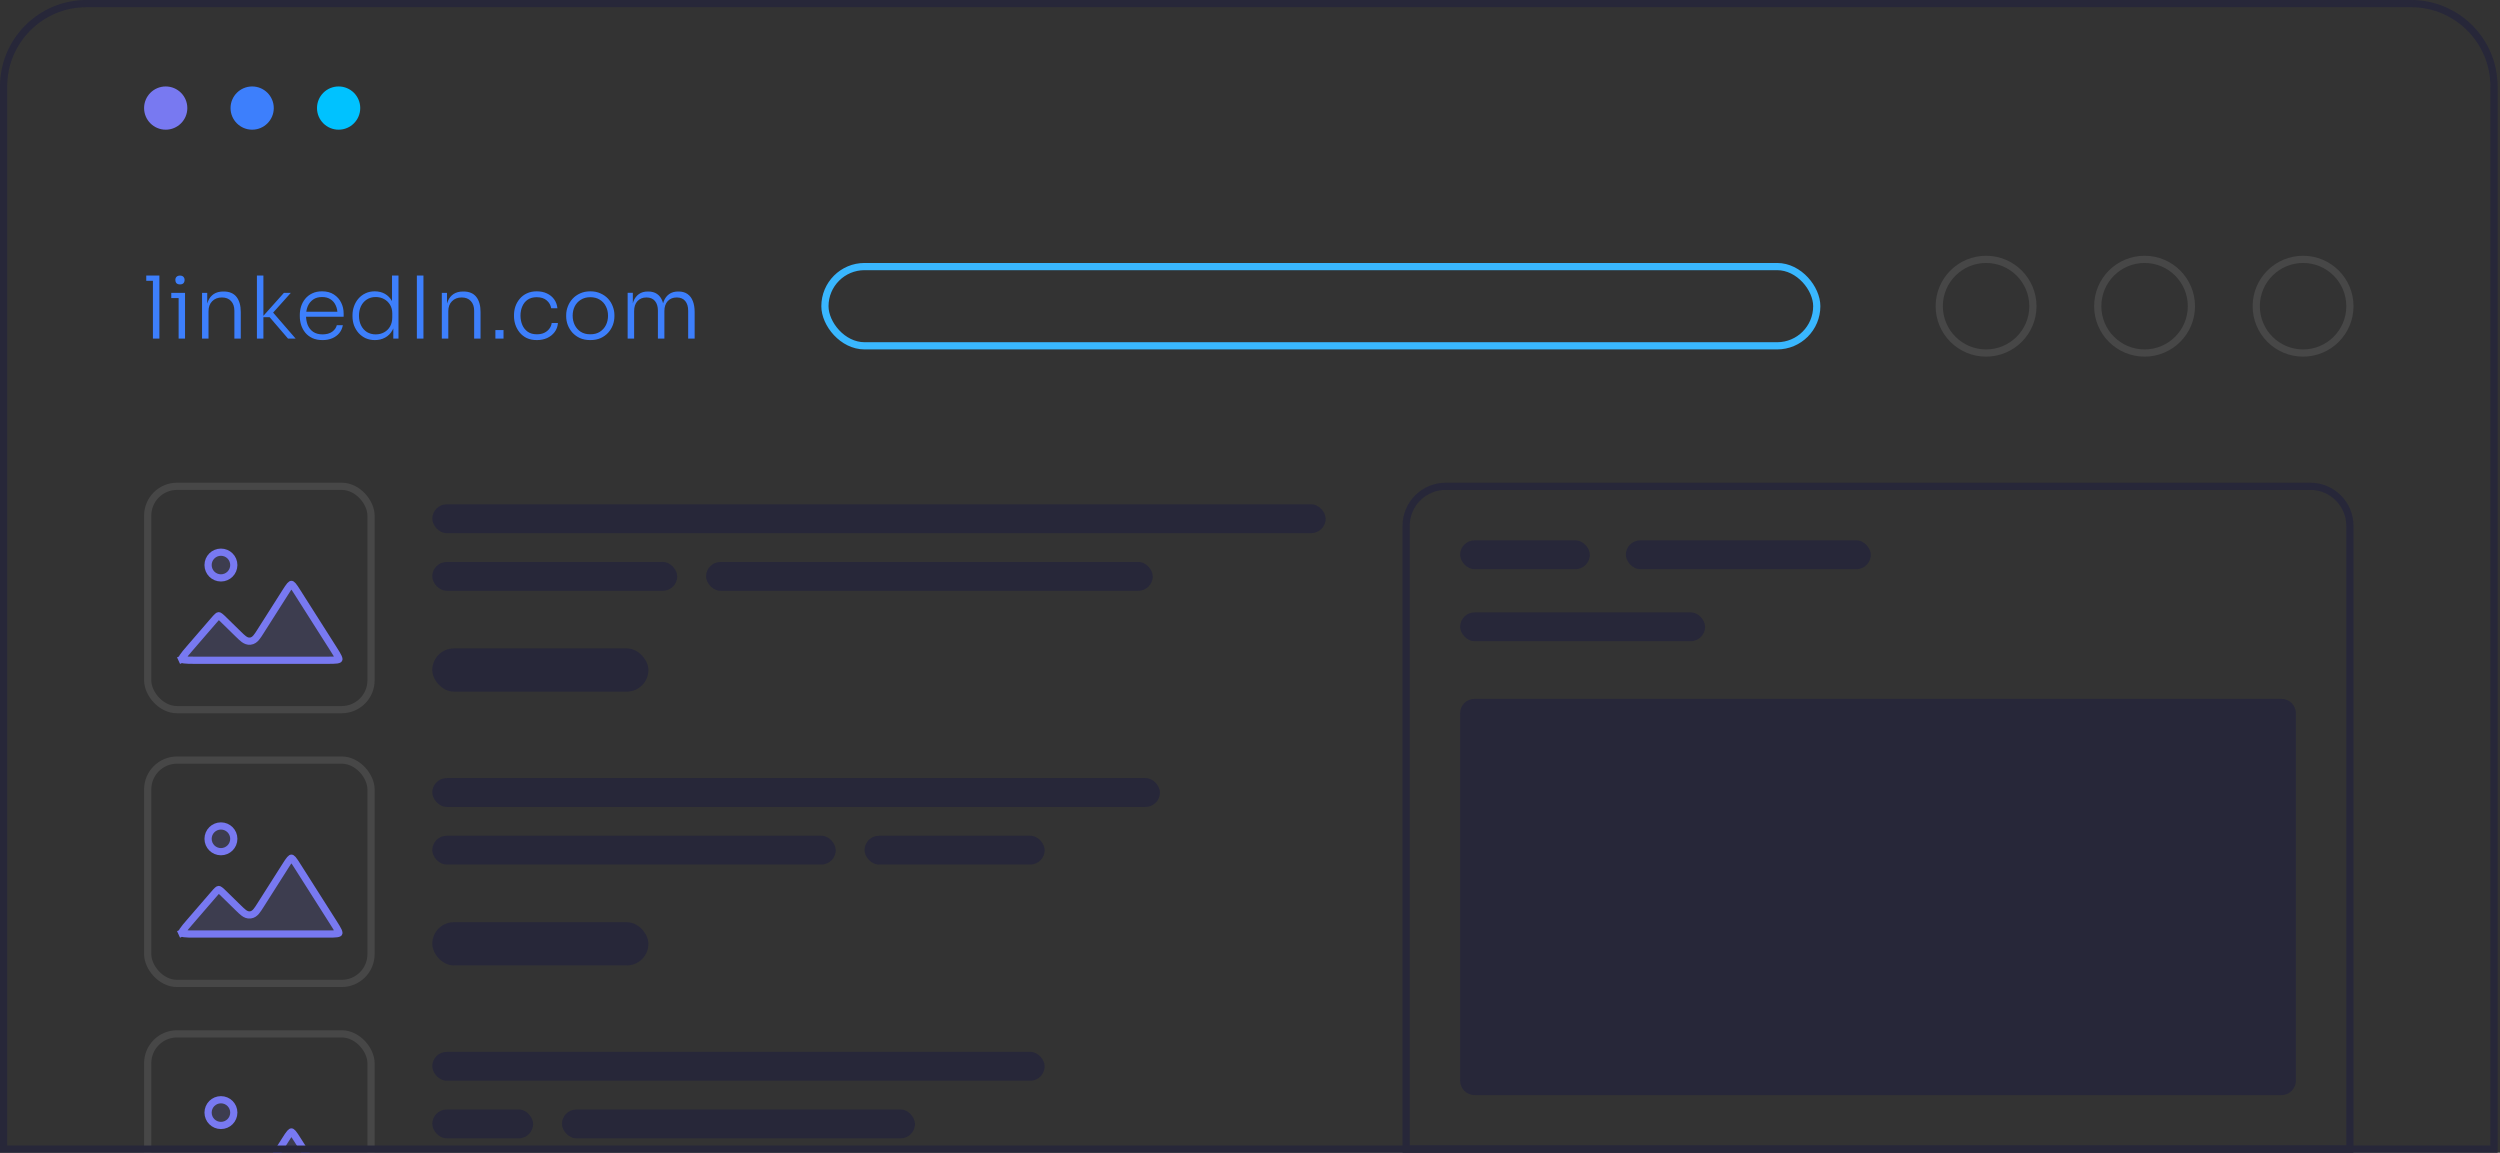 <svg width="347" height="160" viewBox="0 0 347 160" fill="none" xmlns="http://www.w3.org/2000/svg">
<rect x="0" y="0" width="347" height="160" fill="#333333" stroke="none"/>
<g clip-path="url(#clip0_811_1739)">
<circle cx="23" cy="15" r="3" fill="#7879F1"/>
<circle cx="35" cy="15" r="3" fill="#3D7FFC"/>
<circle cx="47" cy="15" r="3" fill="#00C2FF"/>
<path d="M21.224 47V38.24H22.124V47H21.224ZM20.3 38.972V38.24H22.124V38.972H20.3ZM24.793 47V40.652H25.681V47H24.793ZM23.773 41.372V40.652H25.681V41.372H23.773ZM24.985 39.476C24.769 39.476 24.605 39.42 24.493 39.308C24.389 39.188 24.337 39.04 24.337 38.864C24.337 38.688 24.389 38.544 24.493 38.432C24.605 38.312 24.769 38.252 24.985 38.252C25.201 38.252 25.361 38.312 25.465 38.432C25.569 38.544 25.621 38.688 25.621 38.864C25.621 39.04 25.569 39.188 25.465 39.308C25.361 39.42 25.201 39.476 24.985 39.476ZM28.043 47V40.652H28.763V43.316H28.619C28.619 42.724 28.707 42.216 28.883 41.792C29.059 41.368 29.323 41.04 29.675 40.808C30.027 40.576 30.471 40.46 31.007 40.46H31.043C31.843 40.46 32.439 40.712 32.831 41.216C33.223 41.712 33.419 42.412 33.419 43.316V47H32.531V43.124C32.531 42.572 32.379 42.128 32.075 41.792C31.771 41.456 31.347 41.288 30.803 41.288C30.243 41.288 29.791 41.464 29.447 41.816C29.111 42.16 28.943 42.616 28.943 43.184V47H28.043ZM39.98 47L37.424 44.024H36.392L39.404 40.652H40.364L37.664 43.664L37.724 43.172L41.036 47H39.98ZM35.66 47V38.24H36.56V47H35.66ZM44.769 47.204C44.225 47.204 43.753 47.112 43.353 46.928C42.953 46.736 42.625 46.484 42.369 46.172C42.113 45.852 41.921 45.496 41.793 45.104C41.673 44.712 41.613 44.308 41.613 43.892V43.724C41.613 43.316 41.673 42.916 41.793 42.524C41.921 42.132 42.113 41.78 42.369 41.468C42.625 41.156 42.945 40.908 43.329 40.724C43.721 40.532 44.177 40.436 44.697 40.436C45.361 40.436 45.913 40.584 46.353 40.88C46.801 41.176 47.137 41.556 47.361 42.02C47.585 42.476 47.697 42.968 47.697 43.496V43.964H42.021V43.268H47.073L46.845 43.616C46.845 43.144 46.761 42.732 46.593 42.38C46.433 42.02 46.193 41.74 45.873 41.54C45.561 41.332 45.169 41.228 44.697 41.228C44.201 41.228 43.789 41.344 43.461 41.576C43.133 41.808 42.885 42.116 42.717 42.5C42.557 42.884 42.477 43.32 42.477 43.808C42.477 44.288 42.557 44.728 42.717 45.128C42.885 45.52 43.137 45.832 43.473 46.064C43.817 46.296 44.249 46.412 44.769 46.412C45.321 46.412 45.769 46.288 46.113 46.04C46.457 45.784 46.669 45.484 46.749 45.14H47.589C47.509 45.564 47.341 45.932 47.085 46.244C46.829 46.548 46.505 46.784 46.113 46.952C45.721 47.12 45.273 47.204 44.769 47.204ZM52.034 47.204C51.57 47.204 51.146 47.12 50.762 46.952C50.386 46.776 50.058 46.536 49.778 46.232C49.506 45.92 49.294 45.568 49.142 45.176C48.998 44.776 48.926 44.352 48.926 43.904V43.736C48.926 43.304 48.998 42.892 49.142 42.5C49.286 42.1 49.49 41.748 49.754 41.444C50.026 41.132 50.35 40.888 50.726 40.712C51.11 40.528 51.538 40.436 52.01 40.436C52.546 40.436 53.018 40.552 53.426 40.784C53.834 41.016 54.162 41.352 54.41 41.792C54.658 42.224 54.79 42.756 54.806 43.388L54.41 42.644V38.24H55.31V47H54.59V44.18H54.878C54.862 44.844 54.722 45.404 54.458 45.86C54.202 46.308 53.862 46.644 53.438 46.868C53.022 47.092 52.554 47.204 52.034 47.204ZM52.154 46.412C52.586 46.412 52.974 46.316 53.318 46.124C53.67 45.932 53.946 45.66 54.146 45.308C54.346 44.948 54.446 44.536 54.446 44.072V43.496C54.446 43.048 54.346 42.656 54.146 42.32C53.946 41.976 53.67 41.708 53.318 41.516C52.974 41.324 52.582 41.228 52.142 41.228C51.67 41.228 51.258 41.344 50.906 41.576C50.562 41.8 50.294 42.108 50.102 42.5C49.918 42.892 49.826 43.332 49.826 43.82C49.826 44.324 49.922 44.772 50.114 45.164C50.306 45.556 50.578 45.864 50.93 46.088C51.282 46.304 51.69 46.412 52.154 46.412ZM57.861 47V38.24H58.773V47H57.861ZM61.324 47V40.652H62.044V43.316H61.9C61.9 42.724 61.988 42.216 62.164 41.792C62.34 41.368 62.604 41.04 62.956 40.808C63.308 40.576 63.752 40.46 64.288 40.46H64.324C65.124 40.46 65.72 40.712 66.112 41.216C66.504 41.712 66.7 42.412 66.7 43.316V47H65.812V43.124C65.812 42.572 65.66 42.128 65.356 41.792C65.052 41.456 64.628 41.288 64.084 41.288C63.524 41.288 63.072 41.464 62.728 41.816C62.392 42.16 62.224 42.616 62.224 43.184V47H61.324ZM68.761 47V45.812H69.889V47H68.761ZM74.524 47.204C73.988 47.204 73.52 47.112 73.12 46.928C72.728 46.736 72.4 46.48 72.136 46.16C71.872 45.832 71.672 45.472 71.536 45.08C71.408 44.688 71.344 44.292 71.344 43.892V43.724C71.344 43.316 71.408 42.92 71.536 42.536C71.672 42.144 71.872 41.792 72.136 41.48C72.4 41.16 72.728 40.908 73.12 40.724C73.52 40.532 73.98 40.436 74.5 40.436C75.028 40.436 75.496 40.532 75.904 40.724C76.32 40.916 76.656 41.188 76.912 41.54C77.168 41.892 77.32 42.308 77.368 42.788H76.504C76.432 42.348 76.224 41.984 75.88 41.696C75.544 41.4 75.084 41.252 74.5 41.252C73.996 41.252 73.576 41.368 73.24 41.6C72.912 41.824 72.664 42.132 72.496 42.524C72.328 42.908 72.244 43.336 72.244 43.808C72.244 44.272 72.328 44.704 72.496 45.104C72.664 45.496 72.916 45.812 73.252 46.052C73.588 46.284 74.012 46.4 74.524 46.4C74.916 46.4 75.256 46.332 75.544 46.196C75.84 46.052 76.076 45.86 76.252 45.62C76.436 45.38 76.544 45.116 76.576 44.828H77.44C77.408 45.308 77.256 45.728 76.984 46.088C76.72 46.44 76.376 46.716 75.952 46.916C75.528 47.108 75.052 47.204 74.524 47.204ZM81.934 47.204C81.39 47.204 80.91 47.112 80.494 46.928C80.086 46.736 79.738 46.484 79.45 46.172C79.17 45.852 78.954 45.496 78.802 45.104C78.658 44.712 78.586 44.312 78.586 43.904V43.736C78.586 43.328 78.662 42.928 78.814 42.536C78.966 42.136 79.186 41.78 79.474 41.468C79.762 41.156 80.11 40.908 80.518 40.724C80.934 40.532 81.406 40.436 81.934 40.436C82.47 40.436 82.942 40.532 83.35 40.724C83.766 40.908 84.118 41.156 84.406 41.468C84.694 41.78 84.91 42.136 85.054 42.536C85.206 42.928 85.282 43.328 85.282 43.736V43.904C85.282 44.312 85.21 44.712 85.066 45.104C84.922 45.496 84.706 45.852 84.418 46.172C84.138 46.484 83.79 46.736 83.374 46.928C82.958 47.112 82.478 47.204 81.934 47.204ZM81.934 46.4C82.462 46.4 82.906 46.284 83.266 46.052C83.634 45.812 83.914 45.5 84.106 45.116C84.298 44.724 84.394 44.292 84.394 43.82C84.394 43.34 84.294 42.908 84.094 42.524C83.902 42.132 83.622 41.824 83.254 41.6C82.886 41.368 82.446 41.252 81.934 41.252C81.43 41.252 80.994 41.368 80.626 41.6C80.258 41.824 79.974 42.132 79.774 42.524C79.582 42.908 79.486 43.34 79.486 43.82C79.486 44.292 79.582 44.724 79.774 45.116C79.966 45.5 80.242 45.812 80.602 46.052C80.97 46.284 81.414 46.4 81.934 46.4ZM87.117 47V40.64H87.837V43.316H87.693C87.693 42.732 87.773 42.228 87.933 41.804C88.101 41.38 88.349 41.052 88.677 40.82C89.005 40.58 89.421 40.46 89.925 40.46H89.961C90.465 40.46 90.881 40.576 91.209 40.808C91.537 41.04 91.781 41.368 91.941 41.792C92.101 42.216 92.181 42.724 92.181 43.316H91.893C91.893 42.732 91.973 42.228 92.133 41.804C92.301 41.38 92.549 41.052 92.877 40.82C93.213 40.58 93.633 40.46 94.137 40.46H94.173C94.677 40.46 95.093 40.576 95.421 40.808C95.757 41.04 96.005 41.368 96.165 41.792C96.333 42.216 96.417 42.724 96.417 43.316V47H95.517V43.112C95.517 42.552 95.381 42.108 95.109 41.78C94.837 41.452 94.445 41.288 93.933 41.288C93.405 41.288 92.985 41.46 92.673 41.804C92.369 42.14 92.217 42.596 92.217 43.172V47H91.317V43.112C91.317 42.552 91.181 42.108 90.909 41.78C90.637 41.452 90.245 41.288 89.733 41.288C89.205 41.288 88.785 41.46 88.473 41.804C88.169 42.14 88.017 42.596 88.017 43.172V47H87.117Z" fill="#3D7FFC"/>
<rect x="114.5" y="37" width="137.667" height="11" rx="5.5" stroke="#39B7FF"/>
<circle cx="275.667" cy="42.5" r="6.5" stroke="white" stroke-opacity="0.1"/>
<circle cx="297.667" cy="42.5" r="6.5" stroke="white" stroke-opacity="0.1"/>
<circle cx="319.667" cy="42.5" r="6.5" stroke="white" stroke-opacity="0.1"/>
<rect x="20.5" y="67.5" width="31" height="31" rx="4.071" stroke="white" stroke-opacity="0.1"/>
<path d="M47.033 91.507C47.033 91.507 47.033 91.508 47.033 91.508C47.032 91.511 47.028 91.519 47.001 91.532C46.963 91.552 46.888 91.578 46.749 91.599C46.461 91.641 46.047 91.643 45.417 91.643H37.657H32.705H27.14C26.405 91.643 25.91 91.642 25.57 91.592C25.404 91.568 25.314 91.538 25.268 91.513C25.247 91.502 25.24 91.495 25.239 91.494C25.239 91.494 25.239 91.494 25.239 91.494C25.238 91.493 25.238 91.493 25.236 91.49L24.782 91.698L25.236 91.49C25.235 91.487 25.235 91.486 25.235 91.486C25.235 91.486 25.235 91.486 25.235 91.485C25.235 91.484 25.234 91.474 25.239 91.451C25.251 91.4 25.287 91.312 25.377 91.171C25.562 90.881 25.884 90.506 26.365 89.95L29.634 86.166C29.892 85.867 30.053 85.683 30.186 85.566C30.304 85.462 30.344 85.462 30.351 85.462C30.351 85.462 30.351 85.462 30.351 85.462C30.351 85.462 30.352 85.462 30.352 85.462C30.358 85.462 30.398 85.458 30.524 85.552C30.667 85.657 30.843 85.828 31.125 86.103L33.046 87.983L33.071 88.007C33.36 88.29 33.614 88.539 33.844 88.707C34.091 88.888 34.386 89.033 34.745 88.991C35.105 88.95 35.359 88.741 35.558 88.508C35.743 88.292 35.934 87.992 36.151 87.65L36.169 87.621L39.584 82.246C39.882 81.776 40.076 81.473 40.243 81.28C40.322 81.188 40.376 81.145 40.408 81.126C40.432 81.112 40.441 81.112 40.447 81.112L40.448 81.112L40.448 81.112C40.454 81.112 40.463 81.112 40.487 81.126C40.52 81.145 40.573 81.188 40.653 81.28C40.82 81.473 41.014 81.776 41.312 82.246L46.282 90.07C46.619 90.601 46.84 90.952 46.959 91.218C47.016 91.346 47.034 91.423 47.038 91.466C47.04 91.499 47.035 91.504 47.033 91.507Z" fill="#7879F1" fill-opacity="0.15" stroke="#7879F1"/>
<path d="M32.452 78.428C32.452 79.415 31.653 80.214 30.667 80.214C29.68 80.214 28.881 79.415 28.881 78.428C28.881 77.442 29.68 76.643 30.667 76.643C31.653 76.643 32.452 77.442 32.452 78.428Z" fill="#7879F1" fill-opacity="0.15" stroke="#7879F1"/>
<rect x="60" y="70" width="124" height="4" rx="2" fill="#272739"/>
<rect x="60" y="78" width="34" height="4" rx="2" fill="#272739"/>
<rect x="98" y="78" width="62" height="4" rx="2" fill="#272739"/>
<rect x="60" y="90" width="30" height="6" rx="3" fill="#272739"/>
<rect x="20.5" y="105.5" width="31" height="31" rx="4.071" stroke="white" stroke-opacity="0.1"/>
<path d="M47.033 129.507C47.033 129.507 47.033 129.508 47.033 129.508C47.032 129.511 47.028 129.519 47.001 129.532C46.963 129.552 46.888 129.578 46.749 129.599C46.461 129.642 46.047 129.643 45.417 129.643H37.657H32.705H27.14C26.405 129.643 25.91 129.642 25.57 129.592C25.404 129.568 25.314 129.538 25.268 129.513C25.247 129.502 25.24 129.495 25.239 129.494C25.239 129.494 25.239 129.494 25.239 129.494C25.238 129.494 25.238 129.493 25.236 129.49L24.782 129.698L25.236 129.49C25.235 129.487 25.235 129.486 25.235 129.486C25.235 129.486 25.235 129.485 25.235 129.485C25.235 129.484 25.234 129.474 25.239 129.451C25.251 129.4 25.287 129.312 25.377 129.17C25.562 128.881 25.884 128.506 26.365 127.95L29.634 124.166C29.892 123.867 30.053 123.683 30.186 123.566C30.304 123.462 30.344 123.462 30.351 123.462C30.351 123.462 30.351 123.462 30.351 123.462C30.351 123.462 30.352 123.462 30.352 123.462C30.358 123.462 30.398 123.458 30.524 123.552C30.667 123.657 30.843 123.827 31.125 124.103L33.046 125.983L33.071 126.007C33.36 126.29 33.614 126.539 33.844 126.707C34.091 126.888 34.386 127.033 34.745 126.991C35.105 126.95 35.359 126.741 35.558 126.508C35.743 126.292 35.934 125.992 36.151 125.65L36.169 125.621L39.584 120.246C39.882 119.776 40.076 119.473 40.243 119.28C40.322 119.188 40.376 119.145 40.408 119.126C40.432 119.112 40.441 119.112 40.447 119.112L40.448 119.112L40.448 119.112C40.454 119.112 40.463 119.112 40.487 119.126C40.52 119.145 40.573 119.188 40.653 119.28C40.82 119.473 41.014 119.776 41.312 120.246L46.282 128.07C46.619 128.601 46.84 128.952 46.959 129.218C47.016 129.346 47.034 129.423 47.038 129.466C47.04 129.499 47.035 129.504 47.033 129.507Z" fill="#7879F1" fill-opacity="0.15" stroke="#7879F1"/>
<path d="M32.452 116.429C32.452 117.415 31.653 118.214 30.667 118.214C29.68 118.214 28.881 117.415 28.881 116.429C28.881 115.442 29.68 114.643 30.667 114.643C31.653 114.643 32.452 115.442 32.452 116.429Z" fill="#7879F1" fill-opacity="0.15" stroke="#7879F1"/>
<rect x="60" y="108" width="101" height="4" rx="2" fill="#272739"/>
<rect x="60" y="116" width="56" height="4" rx="2" fill="#272739"/>
<rect x="120" y="116" width="25" height="4" rx="2" fill="#272739"/>
<rect x="60" y="128" width="30" height="6" rx="3" fill="#272739"/>
<rect x="20.5" y="143.5" width="31" height="31" rx="4.071" stroke="white" stroke-opacity="0.1"/>
<path d="M47.033 167.507C47.033 167.507 47.033 167.508 47.033 167.508C47.032 167.511 47.028 167.519 47.001 167.532C46.963 167.552 46.888 167.578 46.749 167.599C46.461 167.642 46.047 167.643 45.417 167.643H37.657H32.705H27.14C26.405 167.643 25.91 167.642 25.57 167.592C25.404 167.568 25.314 167.538 25.268 167.513C25.247 167.502 25.24 167.495 25.239 167.494C25.239 167.494 25.239 167.494 25.239 167.494C25.238 167.494 25.238 167.493 25.236 167.49L24.782 167.698L25.236 167.49C25.235 167.487 25.235 167.486 25.235 167.486C25.235 167.486 25.235 167.485 25.235 167.485C25.235 167.484 25.234 167.474 25.239 167.451C25.251 167.4 25.287 167.312 25.377 167.17C25.562 166.881 25.884 166.506 26.365 165.95L29.634 162.166C29.892 161.867 30.053 161.683 30.186 161.566C30.304 161.462 30.344 161.462 30.351 161.462C30.351 161.462 30.351 161.462 30.351 161.462C30.351 161.462 30.352 161.462 30.352 161.462C30.358 161.462 30.398 161.458 30.524 161.552C30.667 161.657 30.843 161.827 31.125 162.103L33.046 163.983L33.071 164.007C33.36 164.29 33.614 164.539 33.844 164.707C34.091 164.888 34.386 165.033 34.745 164.991C35.105 164.95 35.359 164.741 35.558 164.508C35.743 164.292 35.934 163.992 36.151 163.65L36.169 163.621L39.584 158.246C39.882 157.776 40.076 157.473 40.243 157.28C40.322 157.188 40.376 157.145 40.408 157.126C40.432 157.112 40.441 157.112 40.447 157.112L40.448 157.112L40.448 157.112C40.454 157.112 40.463 157.112 40.487 157.126C40.52 157.145 40.573 157.188 40.653 157.28C40.82 157.473 41.014 157.776 41.312 158.246L46.282 166.07C46.619 166.601 46.84 166.952 46.959 167.218C47.016 167.346 47.034 167.423 47.038 167.466C47.04 167.499 47.035 167.504 47.033 167.507Z" fill="#7879F1" fill-opacity="0.15" stroke="#7879F1"/>
<path d="M32.452 154.429C32.452 155.415 31.653 156.214 30.667 156.214C29.68 156.214 28.881 155.415 28.881 154.429C28.881 153.442 29.68 152.643 30.667 152.643C31.653 152.643 32.452 153.442 32.452 154.429Z" fill="#7879F1" fill-opacity="0.15" stroke="#7879F1"/>
<rect x="60" y="146" width="85" height="4" rx="2" fill="#272739"/>
<rect x="60" y="154" width="14" height="4" rx="2" fill="#272739"/>
<rect x="78" y="154" width="49" height="4" rx="2" fill="#272739"/>
<path d="M195.167 73C195.167 69.962 197.629 67.5 200.667 67.5H320.667C323.704 67.5 326.167 69.962 326.167 73V159.5H195.167V73Z" stroke="#272739"/>
<rect x="202.667" y="75" width="18" height="4" rx="2" fill="#272739"/>
<rect x="225.667" y="75" width="34" height="4" rx="2" fill="#272739"/>
<rect x="202.667" y="85" width="34" height="4" rx="2" fill="#272739"/>
<path d="M202.667 99C202.667 97.895 203.562 97 204.667 97H316.667C317.771 97 318.667 97.895 318.667 99V150C318.667 151.105 317.771 152 316.667 152H204.667C203.562 152 202.667 151.105 202.667 150V99Z" fill="#272739"/>
</g>
<path d="M0.5 12C0.5 5.649 5.649 0.5 12 0.5H334.667C341.018 0.5 346.167 5.649 346.167 12V159.5H0.5V12Z" stroke="#272739"/>
<defs>
<clipPath id="clip0_811_1739">
<path d="M0 12C0 5.373 5.373 0 12 0H334.667C341.294 0 346.667 5.373 346.667 12V160H0V12Z" fill="white"/>
</clipPath>
</defs>
</svg>
